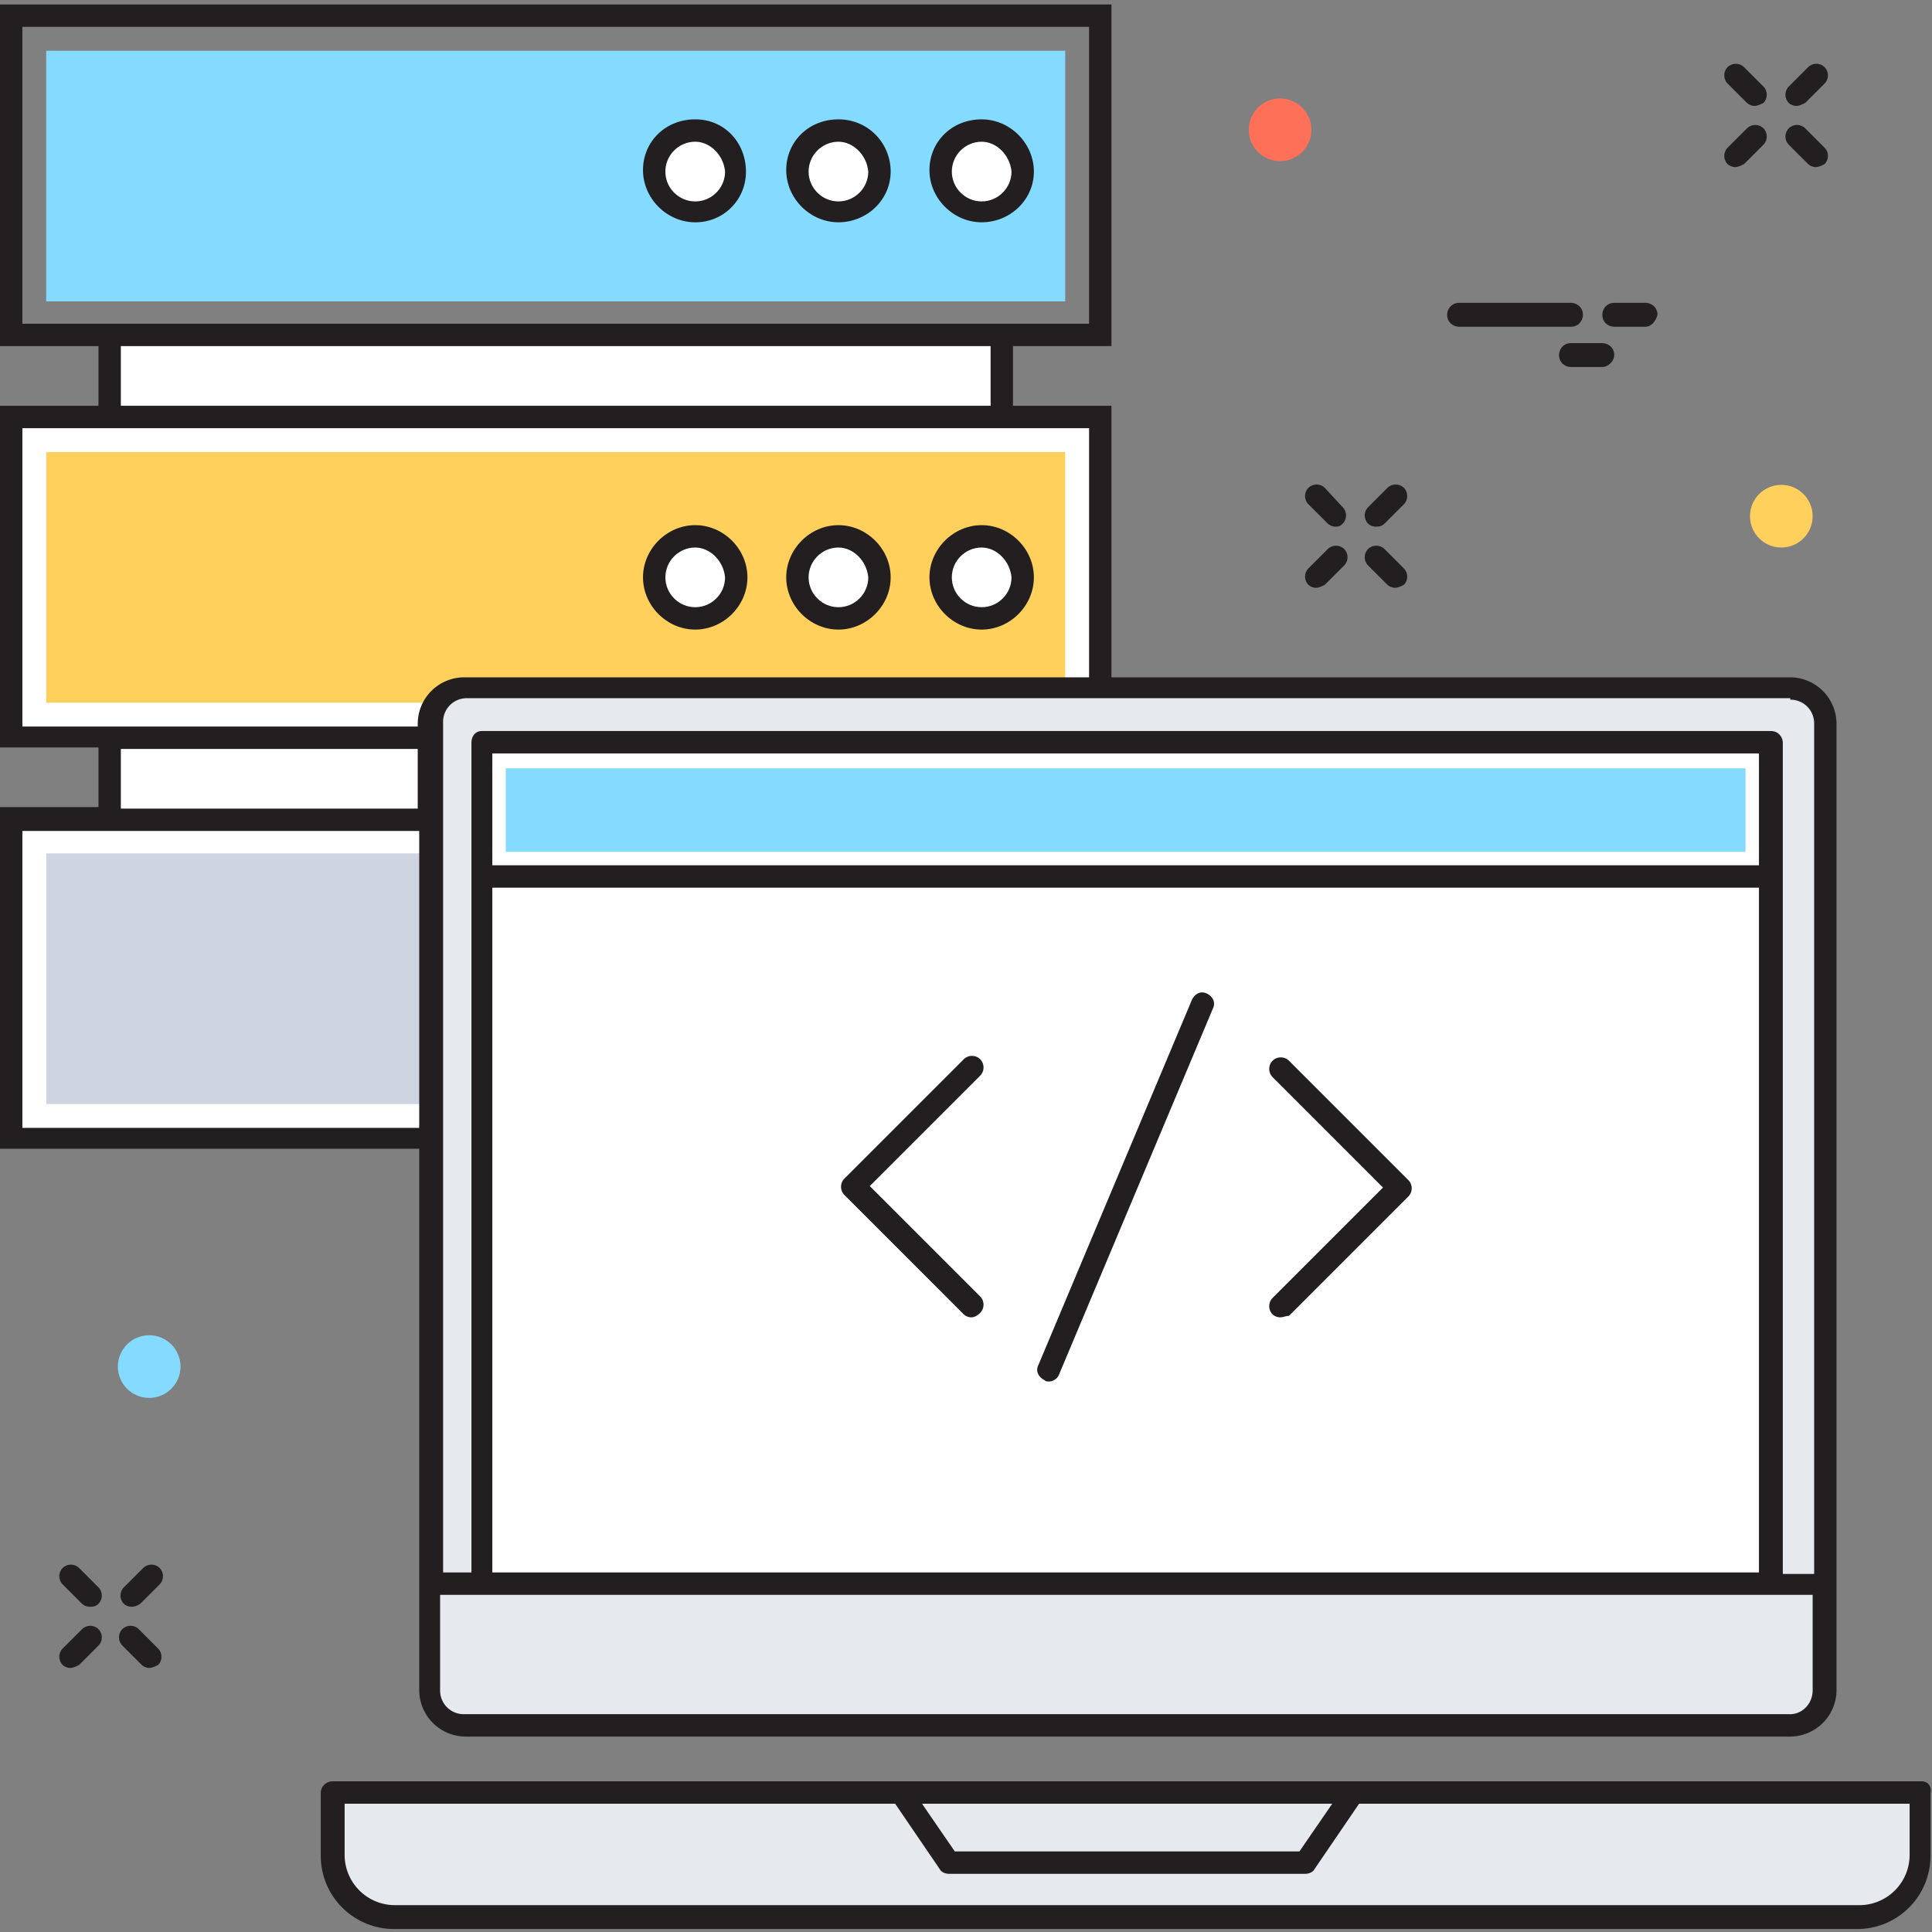 <svg xmlns="http://www.w3.org/2000/svg" xmlns:xlink="http://www.w3.org/1999/xlink" viewBox="0 0 129.5 129.5"><rect x="0" y="0" width="129.5" height="129.5" fill="#808080" stroke="none"/><style><![CDATA[.P{fill:#231F20}.Q{fill:#fff}.R{fill:#E6E9EE}.S{fill:#84DBFF}]]></style><g class="P"><path d="M59.9 72.6c-.2 0-.4-.1-.5-.2-.3-.3-.3-.8 0-1.1l.8-.8c.3-.3.8-.3 1.1 0s.3.8 0 1.1l-.8.8c-.2.1-.4.2-.6.2zm-2.6 2.6c-.2 0-.4-.1-.5-.2-.3-.3-.3-.8 0-1.1l.8-.8c.3-.3.8-.3 1.1 0s.3.8 0 1.1l-.9.8c-.1.1-.3.2-.5.2z"/><path d="M60.7 75.2c-.2 0-.4-.1-.5-.2l-.8-.8c-.3-.3-.3-.8 0-1.1s.8-.3 1.1 0l.8.8c.3.3.3.8 0 1.1-.2.1-.4.2-.6.2zm-2.6-2.6c-.2 0-.4-.1-.5-.2l-.8-.8c-.3-.3-.3-.8 0-1.1s.8-.3 1.1 0l.8.8c.3.3.3.8 0 1.1-.2.1-.4.2-.6.2z"/></g><circle cx="87.6" cy="82.5" r="1.9" fill="#CED5E0"/><circle cx="72.2" cy="74.5" r="1.4" class="R"/><g class="P"><path d="M8.8 107.7c-.2 0-.4-.1-.5-.2-.3-.3-.3-.8 0-1.1l1.3-1.3c.3-.3.8-.3 1.1 0s.3.8 0 1.1l-1.3 1.3c-.3.2-.5.2-.6.2z"/><use xlink:href="#B"/><use xlink:href="#C"/><path d="M6 107.7c-.2 0-.4-.1-.5-.2l-1.3-1.3c-.3-.3-.3-.8 0-1.1s.8-.3 1.1 0l1.3 1.3c.3.3.3.8 0 1.1-.2.2-.4.2-.6.2zM120.4 7.1c-.2 0-.4-.1-.5-.2-.3-.3-.3-.8 0-1.1l1.3-1.3c.3-.3.8-.3 1.1 0s.3.8 0 1.1L121 6.9c-.2.1-.4.2-.6.2z"/><use xlink:href="#B" x="111.6" y="-100.6"/><use xlink:href="#C" x="111.7" y="-100.6"/><use xlink:href="#C" x="107.6" y="-104.7"/><path d="M92.2 35.3c-.2 0-.4-.1-.5-.2-.3-.3-.3-.8 0-1.1l1.3-1.3c.3-.3.8-.3 1.1 0s.3.8 0 1.1l-1.3 1.3c-.2.2-.4.2-.6.2z"/><use xlink:href="#B" x="83.5" y="-72.4"/><use xlink:href="#C" x="83.5" y="-72.4"/><path d="M89.5 35.3c-.2 0-.4-.1-.5-.2l-1.3-1.3c-.3-.3-.3-.8 0-1.1s.8-.3 1.1 0L90 34c.3.3.3.8 0 1.1-.2.2-.3.2-.5.2z"/></g><path d="M3.1 3.4h68.3v16.8H3.1z" class="S"/><g class="Q"><path d="M7.4 22.5h59.7V28H7.4zm0 26.9h59.7v5.5H7.4z"/><path d="M.8 28h73v21.4H.8z"/></g><path d="M3.1 30.3h68.3v16.8H3.1z" fill="#FFD05B"/><path d="M.8 54.9h73v21.4H.8z" class="Q"/><path d="M3.1 57.2h68.3V74H3.1z" fill="#CED5E0"/><circle cx="65.8" cy="11.5" r="2.7" class="Q"/><path d="M65.8 14.9c-1.9 0-3.5-1.6-3.5-3.5S63.8 8 65.8 8c1.9 0 3.5 1.6 3.5 3.5s-1.6 3.4-3.5 3.4zm0-5.4c-1.1 0-2 .9-2 2s.9 2 2 2 2-.9 2-2c-.1-1.1-1-2-2-2z" class="P"/><circle cx="56.2" cy="11.5" r="2.7" class="Q"/><path d="M56.2 14.9c-1.9 0-3.5-1.6-3.5-3.5S54.2 8 56.2 8s3.5 1.6 3.5 3.5-1.6 3.4-3.5 3.4zm0-5.4c-1.1 0-2 .9-2 2s.9 2 2 2 2-.9 2-2c-.1-1.1-1-2-2-2z" class="P"/><circle cx="46.6" cy="11.5" r="2.7" class="Q"/><path d="M46.6 14.9c-1.9 0-3.5-1.6-3.5-3.5S44.6 8 46.6 8 50 9.6 50 11.5a3.37 3.37 0 0 1-3.4 3.4zm0-5.4c-1.1 0-2 .9-2 2s.9 2 2 2 2-.9 2-2c-.1-1.1-1-2-2-2z" class="P"/><circle cx="65.8" cy="38.7" r="2.7" class="Q"/><use xlink:href="#D" class="P"/><circle cx="56.2" cy="38.7" r="2.7" class="Q"/><use xlink:href="#D" x="-9.6" class="P"/><circle cx="46.6" cy="38.7" r="2.7" class="Q"/><use xlink:href="#D" x="-19.2" class="P"/><circle cx="65.8" cy="64.3" r="2.7" class="Q"/><use xlink:href="#E" class="P"/><circle cx="56.2" cy="64.3" r="2.7" class="Q"/><use xlink:href="#E" x="-9.6" class="P"/><circle cx="46.6" cy="64.3" r="2.7" class="Q"/><use xlink:href="#E" x="-19.2" class="P"/><circle cx="65.8" cy="91.6" r="2.7" class="Q"/><use xlink:href="#F" class="P"/><circle cx="56.2" cy="91.6" r="2.7" class="Q"/><use xlink:href="#F" x="-9.6" class="P"/><circle cx="46.6" cy="91.6" r="2.7" class="Q"/><use xlink:href="#F" x="-19.2" class="P"/><path d="M120 115.6H31.1a2.26 2.26 0 0 1-2.3-2.3V48.5a2.26 2.26 0 0 1 2.3-2.3H120a2.26 2.26 0 0 1 2.3 2.3v64.8c0 1.3-1.1 2.3-2.3 2.3z" class="R"/><g class="Q"><path d="M32.3 49.8h86.4v56.4H32.3z"/><path d="M32.3 49.8h86.4v9H32.3z"/></g><path d="M33.9 51.5H117v5.6H33.9z" class="S"/><g class="R"><path d="M128.8,120.2H22.3v4.2c0,2.3,1.9,4.2,4.2,4.2h98.1c2.3,0,4.2-1.9,4.2-4.2V120.2z"/><path d="M90.7 120.2H60.4l3.2 4.7h23.9z"/></g><path d="M28.1 113.3a3.12 3.12 0 0 0 3.1 3.1H120a3.12 3.12 0 0 0 3.1-3.1V48.5a3.12 3.12 0 0 0-3.1-3.1H74.5V27.2h-6.6v-4h6.6V.3H0v22.9h6.6v4H0v22.9h6.6v4H0V77h28.1v36.3zm0-59.1h-20v-4H28v4zm91.9 60.7H31.1a1.58 1.58 0 0 1-1.6-1.6v-6.4h92v6.4c0 .9-.7 1.6-1.5 1.6zM33 59.5h84.9v45.9H33V59.5zm84.9-1.5H33v-7.5h84.9V58zm2.1-11.1a1.58 1.58 0 0 1 1.6 1.6v57h-2.1V49.8c0-.4-.3-.8-.8-.8H32.3c-.4 0-.7.3-.7.8v55.6h-1.9v-57a1.58 1.58 0 0 1 1.6-1.6H120zM1.5 21.7V1.8H73v19.9H1.5zm64.9 1.5v4H8.1v-4h58.3zM1.5 48.6V28.7H73v16.7H31.1a3.12 3.12 0 0 0-3.1 3.1v.2H1.5zm0 27V55.7h26.6v19.9H1.5zm127.3 43.8H22.3c-.4 0-.8.3-.8.8v4.2a4.91 4.91 0 0 0 4.9 4.9h98.1a4.91 4.91 0 0 0 4.9-4.9v-4.2c.1-.5-.2-.8-.6-.8zm-39.5 1.5l-2.2 3.2H64l-2.2-3.2h27.5zm38.7 3.4a3.37 3.37 0 0 1-3.4 3.4H26.5a3.37 3.37 0 0 1-3.4-3.4v-3.4H60l3 4.4c.1.2.4.3.6.3h23.9c.2 0 .5-.1.6-.3l3-4.4H128v3.4zm-42.2-36c-.2 0-.4-.1-.5-.2-.3-.3-.3-.8 0-1.1l7.4-7.4-7.4-7.4c-.3-.3-.3-.8 0-1.1s.8-.3 1.1 0l8 8c.3.3.3.8 0 1.1l-8 8c-.2 0-.4.1-.6.1zm-20.7 0c-.2 0-.4-.1-.5-.2l-8-8c-.3-.3-.3-.8 0-1.1l8-8c.3-.3.8-.3 1.1 0s.3.8 0 1.1l-7.4 7.4 7.4 7.4c.3.3.3.8 0 1.1-.2.2-.4.3-.6.3zm5.2 4.3c-.1 0-.2 0-.3-.1-.4-.2-.6-.6-.4-1L79.9 67c.2-.4.6-.6 1-.4s.6.6.4 1L71 92.1c-.1.3-.4.5-.7.5z" class="P"/><circle cx="119.4" cy="34.6" r="2.1" fill="#FFD05B"/><circle cx="10" cy="91.6" r="2.1" class="S"/><circle cx="85.8" cy="8.7" r="2.1" fill="#FF7058"/><path d="M105.3 21.9h-7.5c-.4 0-.8-.3-.8-.8 0-.4.3-.8.8-.8h7.5c.4 0 .8.3.8.8 0 .4-.3.8-.8.8zm5 0h-2.1c-.4 0-.8-.3-.8-.8 0-.4.3-.8.8-.8h2.1c.4 0 .8.3.8.8-.1.4-.4.8-.8.8zm-2.9 2.7h-2.1c-.4 0-.8-.3-.8-.8 0-.4.3-.8.8-.8h2.1c.4 0 .8.3.8.8 0 .4-.4.8-.8.8z" class="P"/><defs ><path id="B" d="M4.7 111.8c-.2 0-.4-.1-.5-.2-.3-.3-.3-.8 0-1.1l1.3-1.3c.3-.3.8-.3 1.1 0s.3.8 0 1.1l-1.3 1.3c-.2.1-.4.2-.6.2z"/><path id="C" d="M10 111.8c-.2 0-.4-.1-.5-.2l-1.3-1.3c-.3-.3-.3-.8 0-1.1s.8-.3 1.1 0l1.3 1.3c.3.3.3.8 0 1.1-.2.1-.4.2-.6.2z"/><path id="D" d="M65.8 42.2c-1.9 0-3.5-1.6-3.5-3.5s1.6-3.5 3.5-3.5 3.5 1.6 3.5 3.5-1.6 3.5-3.5 3.5zm0-5.5c-1.1 0-2 .9-2 2s.9 2 2 2 2-.9 2-2c-.1-1.1-1-2-2-2z"/><path id="E" d="M65.8 67.8c-1.9 0-3.5-1.6-3.5-3.5s1.6-3.5 3.5-3.5 3.5 1.6 3.5 3.5c-.1 1.9-1.6 3.5-3.5 3.5zm0-5.5c-1.1 0-2 .9-2 2s.9 2 2 2 2-.9 2-2c-.1-1.1-1-2-2-2z"/><path id="F" d="M65.8 95c-1.9 0-3.5-1.6-3.5-3.5s1.6-3.5 3.5-3.5 3.5 1.6 3.5 3.5c-.1 2-1.6 3.5-3.5 3.5zm0-5.4c-1.1 0-2 .9-2 2s.9 2 2 2 2-.9 2-2c-.1-1.1-1-2-2-2z"/></defs></svg>